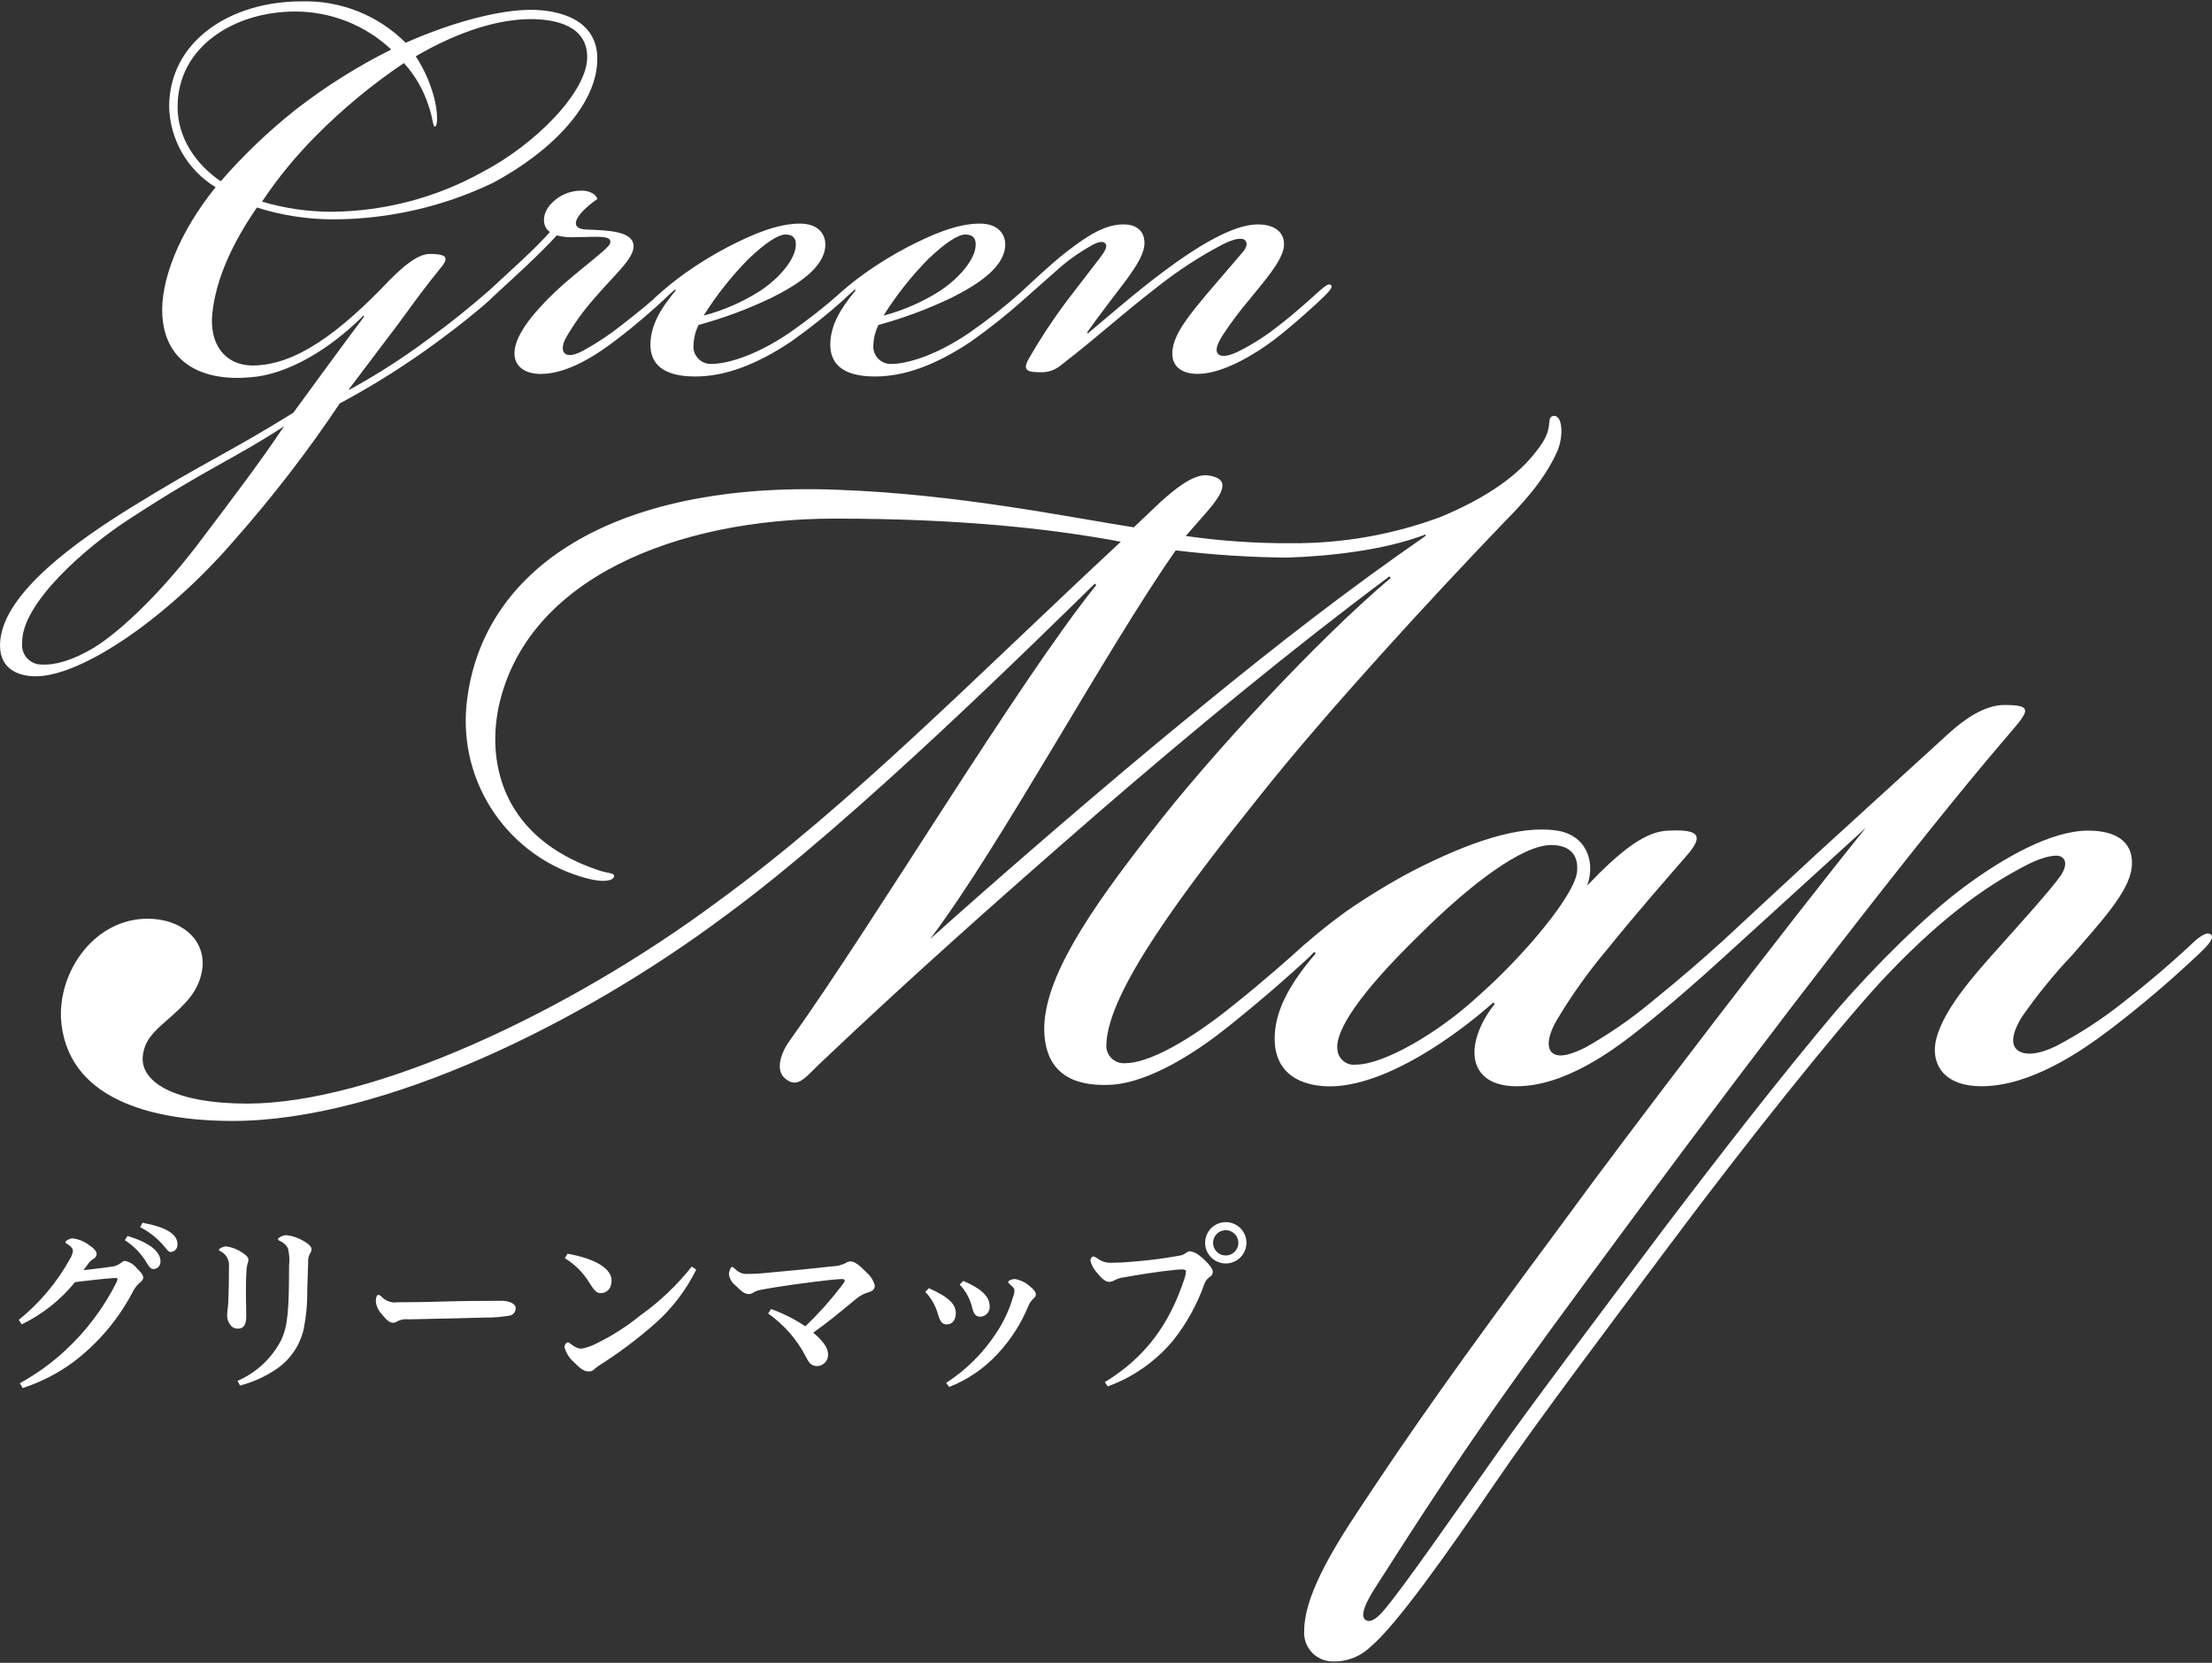 <svg enable-background="new 0 0 330 248" height="248" viewBox="0 0 330 248" width="330" xmlns="http://www.w3.org/2000/svg"><rect x="0" y="0" width="330" height="248" fill="#333333" stroke="none"/><path d="m73.49 27.296c-7.437 3.556-15.574 5.408-23.817 5.419-3.847-.005-7.672-.6-11.34-1.766-3.656 5.293-6.172 10.712-6.678 15.997-.377 4.41 1.896 7.433 5.796 7.561 6.678.126 13.482-5.165 20.665-12.725 2.014-2.014 4.157-3.91 6.043-3.91 2.394 0 2.9.505 1.639 2.014-2.268 2.773-3.91 5.038-6.302 8.317l-7.426 9.831v.126c4.166-2.275 8.165-4.844 11.968-7.687 3.274-2.394 5.925-4.536 8.818-7.055.755-.629 1.388-1.26 1.766-.883.251.254-.128.883-1.639 2.27-1.511 1.388-4.787 4.029-7.561 6.043-4.679 3.461-9.605 6.576-14.737 9.323-4.752 7.103-9.972 13.879-15.627 20.286-9.953 11.591-22.805 20.409-29.732 20.409-2.645 0-5.672-1.134-5.293-5.291.634-7.298 11.593-14.985 19.534-19.899 11.21-6.93 14.235-7.939 24.186-14.111 2.014-2.77 8.569-11.717 10.583-14.363l-.118-.128c-5.168 5.168-11.469 8.825-16.888 9.201-7.181.626-12.599-2.145-13.103-9.072-.377-5.293 2.519-12.599 7.939-19.278-4.19-2.557-6.799-7.061-6.932-11.968-.001-9.956 9.328-15.75 19.655-15.75 5.839-.196 11.497 2.038 15.627 6.171 7.433-3.275 14.237-4.913 18.643-4.913s9.953 1.513 9.953 7.308c0 6.93-7.055 13.982-15.622 18.522m-54.054 50.023c-6.676 4.282-16.251 12.725-16.125 18.516-.212 1.584.901 3.042 2.485 3.254.137.019.276.027.415.025 2.014.118 4.662-.632 7.812-2.519 4.282-2.647 10.583-8.823 16.125-16.256 4.662-6.172 8.695-11.463 12.223-16.759-7.31 4.79-11.34 6.176-22.931 13.736m7.054-61.36c0 4.662 2.77 8.567 6.427 11.086 3.401-3.907 7.153-7.491 11.212-10.709 4.439-3.445 9.208-6.441 14.237-8.946-3.891-3.651-9.029-5.677-14.364-5.666-8.946 0-17.513 5.168-17.513 14.239m52.664-13.106c-4.534 0-10.455 1.639-17.133 5.544 1.361 2.077 2.343 4.381 2.897 6.802.502 2.522.254 3.656 0 3.656-.377.126-.251-1.008-1.008-3.151-.756-2.336-2.001-4.484-3.653-6.299-4.714 3.169-9.103 6.797-13.102 10.83-3.001 3.007-5.702 6.301-8.064 9.835 3.392 1.012 6.916 1.521 10.457 1.511 7.853-.073 15.562-2.11 22.426-5.925 7.939-4.159 15.625-11.968 15.625-17.135 0-4.662-4.662-5.67-8.444-5.67m9.568 41.583c-1.628 1.821-3.064 3.807-4.282 5.925-.629 1.134-.629 2.014-.126 2.394s1.385.251 2.768-.505c1.997-1.094 3.894-2.358 5.672-3.779 2.77-2.142 4.282-3.4 5.925-4.913.883-.88 1.639-1.26 1.889-1.008.379.377-.502 1.136-1.511 2.142-1.511 1.385-4.029 3.653-7.181 6.043-2.645 2.014-7.055 5.038-11.212 5.038-2.647 0-4.029-1.385-3.91-3.274.118-2.773 3.272-6.302 6.043-8.946 3.025-2.897 7.812-6.301 8.189-7.181.502-1.385-1.896-1.008-5.038-1.008-.973.072-1.952-.012-2.897-.251-1.011 1.132-2.77 2.897-4.787 4.787l-5.038 4.662c-1.134 1.008-1.636 1.26-1.889 1.008-.252-.251.118-.883 1.385-2.014l4.914-4.542c1.766-1.636 3.402-3.276 4.408-4.408-1.132-.757-1.257-2.519 0-4.029 1.198-1.392 2.954-2.178 4.79-2.142 1.008 0 2.14.505 2.266 1.26-.768.519-1.484 1.11-2.14 1.766-1.636 1.763-1.26 2.645.379 2.77 3.528.126 7.178.251 7.178 2.519-.001 1.895-3.026 4.409-5.795 7.686m29.099 5.164c2.683-1.857 5.25-3.875 7.689-6.043.757-.632 1.134-.757 1.383-.502.254.377-.249.88-1.006 1.636-2.523 2.251-5.173 4.356-7.939 6.301-5.293 3.528-9.953 5.163-14.237 5.163-4.662 0-6.806-1.763-6.678-5.038.128-2.519 1.26-4.787 3.779-7.81l-.122-.129-2.522 2.27c-.629.502-1.006.629-1.262.377-.249-.377.256-.883.76-1.385 1.471-1.359 3.026-2.622 4.659-3.781 1.974-1.392 4.037-2.654 6.176-3.779 3.653-1.889 7.433-3.528 10.833-3.528 2.902 0 3.91 1.763 3.784 3.402-.254 3.276-4.285 5.796-8.066 7.687-3.485 1.66-7.11 3.009-10.833 4.029-.457.901-.716 1.89-.757 2.9-.179 1.422.829 2.718 2.25 2.897.214.027.43.027.645 0 1.639 0 5.925-.883 11.465-4.662m-4.284-6.309c3.151-2.145 5.038-4.787 5.168-6.553.126-1.134-.379-1.763-1.511-1.763s-3.025 1.257-5.544 3.651c-2.526 2.562-4.766 5.393-6.678 8.441 3.036-.797 5.928-2.072 8.565-3.776m31.114 6.304c2.683-1.857 5.25-3.875 7.689-6.043.757-.632 1.134-.757 1.383-.502.254.377-.249.88-1.006 1.636-2.523 2.251-5.173 4.356-7.939 6.301-5.293 3.528-9.953 5.163-14.237 5.163-4.662 0-6.806-1.763-6.678-5.038.128-2.519 1.26-4.787 3.779-7.81l-.118-.129-2.522 2.27c-.629.502-1.006.629-1.262.377-.249-.377.256-.883.76-1.385 1.471-1.359 3.026-2.622 4.659-3.781 1.974-1.392 4.037-2.654 6.176-3.779 3.653-1.889 7.433-3.528 10.833-3.528 2.902 0 3.91 1.763 3.784 3.402-.254 3.276-4.285 5.796-8.066 7.687-3.485 1.66-7.11 3.009-10.833 4.029-.457.901-.716 1.89-.757 2.9-.179 1.422.829 2.718 2.25 2.897.214.027.43.027.645 0 1.639 0 5.925-.883 11.465-4.662m-4.287-6.309c3.151-2.145 5.038-4.787 5.168-6.553.126-1.134-.379-1.763-1.511-1.763s-3.025 1.257-5.544 3.651c-2.526 2.562-4.766 5.393-6.678 8.441 3.036-.797 5.927-2.072 8.565-3.776m34.521 9.204c.126-2.77 2.897-5.925 5.291-8.818l5.295-6.176c.5-.632.755-1.385.118-1.766-.636-.38-2.014.126-3.274.757-3.471 1.827-6.76 3.978-9.824 6.425-5.544 4.287-8.569 7.183-14.114 11.465-.899.796-2.077 1.204-3.276 1.134-1.766 0-2.645-.251-1.636-2.014 1.679-2.921 3.53-5.74 5.544-8.441l5.038-6.553c.883-1.134 1.132-1.766.883-2.142-.377-.505-1.134-.251-1.889.126-1.754.96-3.402 2.1-4.917 3.402l-5.416 4.79c-1.26 1.132-1.763 1.511-2.145 1.132-.249-.377.382-1.008 1.896-2.394 1.514-1.385 4.285-4.029 6.553-5.796 3.4-2.645 5.925-4.157 8.567-4.157 2.394 0 3.148 1.385 3.148 2.768 0 1.513-1.006 3.151-2.642 5.421-1.896 2.519-4.536 5.925-5.925 7.939l.126.126c3.025-2.519 7.181-6.176 11.591-9.451s9.953-6.802 13.733-6.802c2.645 0 4.159 1.257 3.91 3.4-.377 2.27-3.023 5.168-5.038 7.687-1.501 1.758-2.889 3.612-4.156 5.546-1.011 1.639-1.011 2.394-.505 2.77.629.502 2.014 0 3.023-.505 2.147-1.089 4.175-2.4 6.049-3.91 2.142-1.636 4.662-3.91 6.043-5.165 1.008-.883 1.385-1.008 1.636-.757s-.118.757-1.006 1.639c-1.134 1.132-4.913 4.536-7.561 6.553-2.519 1.889-7.433 5.036-11.34 5.036-2.394 0-3.91-1.132-3.779-3.274m-165.806 99.18c-.218-7.11 5.17-14.648 12.926-14.648 4.954 0 8.614 3.018 8.184 7.324-.43 3.448-2.584 5.387-4.74 7.324-1.942 1.724-3.665 3.016-4.096 5.387-.86 4.308 4.74 7.539 15.511 7.539 18.529 0 47.611-13.354 70.228-30.161 19.819-14.43 38.778-33.819 60.107-53.639-10.343-1.94-23.916-3.448-42.658-3.448-23.483 0-46.094 8.833-50.194 28.222-1.724 8.614.86 19.387 14.651 24.125 1.724.648 2.8.432 2.582 1.078s-1.724.86-4.092.218c-11.573-3.091-19.165-14.159-17.883-26.069 2.154-20.033 21.759-33.178 55.367-31.875 17.878.643 34.467 4.092 44.16 5.6l4.094-3.878c1.939-1.722 4.74-4.094 6.894-3.878 3.23.433 2.802 2.157-.216 5.602l-3.016 3.446c5.208.747 10.463 1.107 15.724 1.078 7.571.059 15.088-1.255 22.189-3.878 7.324-3.016 11.849-6.463 14.435-9.911 2.8-3.443 1.292-4.74 2.37-5.168 1.511-.433 1.724 3.016.648 5.384-1.292 2.802-3.23 5.818-8.184 10.77-10.341 10.775-25.849 27.576-35.976 40.288-11.202 14.002-22.837 29.298-23.052 37.27-.111 1.435.962 2.689 2.398 2.8.135.011.27.011.404 0 3.446 0 9.48-3.233 16.371-8.833 4.308-3.448 7.97-6.678 10.339-8.835 1.076-.858 1.942-1.722 2.587-1.076.43.646-.433 1.508-1.94 3.018-2.8 2.582-6.678 6.03-12.065 10.339-4.308 3.448-11.633 8.402-17.663 8.617-5.387.216-9.48-1.724-9.696-7.972-.216-7.754 6.678-17.881 15.943-29.728 8.615-11.202 24.773-28.652 35.758-37.918l-.216-.216c-14.435 10.772-29.083 22.837-43.3 35.116-16.375 14.219-28.867 25.422-41.146 37.052-2.587 2.37-3.663 4.308-5.602 2.8-1.722-1.292-.646-4.092.646-5.814 12.493-17.451 34.04-53.426 45.67-67.859l-.213-.216c-7.972 7.754-35.978 35.548-55.148 49.548-21.329 15.941-51.059 30.589-73.466 30.589-12.06 0-24.989-3.23-25.635-15.511m170.195-46.318c11.849-9.696 22.192-17.665 33.394-25.422v-.216c-6.248 2.37-14.219 3.23-20.681 3.448-5.546-.051-11.084-.41-16.589-1.078-10.554 15.081-26.069 43.948-36.622 57.953 8.405-7.541 25.64-22.622 40.5-34.686m69.797 18.527c4.524-.216 4.954.863 2.8 3.448-2.8 3.23-7.539 8.614-12.063 14.219-2.795 3.308-5.316 6.839-7.539 10.557-1.508 2.582-1.508 4.306-.648 4.954 1.076.86 3.23 0 4.954-.863 3.424-1.934 6.669-4.169 9.696-6.678 4.524-3.663 7.972-6.678 10.341-8.835 1.289-1.076 2.37-2.152 3.013-1.506s-.43 1.722-2.8 3.878c-2.8 2.584-7.97 7.11-12.06 10.339-4.311 3.448-11.419 8.617-18.529 8.617-4.094 0-6.033-1.94-6.246-4.524-.218-2.37 1.076-5.384 3.013-7.757l-.213-.213c-5.602 4.952-15.513 12.063-23.699 12.493-4.74.216-9.696-1.722-8.833-8.617.43-3.23 2.154-6.678 6.033-11.202l-.218-.216-2.8 2.584c-.86.646-1.506 1.078-1.936.646-.433-.646.646-1.936 3.013-4.092 2.068-1.831 4.225-3.556 6.465-5.17 3.179-2.206 6.488-4.221 9.907-6.033 8.4-4.306 15.941-6.892 21.543-6.03 4.306.648 5.816 4.524 4.524 8.187 5.175-5.386 8.833-8.186 12.282-8.186m-37.482 15.726c-8.835 8.615-12.495 14.219-12.065 17.019.162 1.356 1.392 2.322 2.748 2.161.018-.002.036-.005.052-.007 4.094 0 12.278-4.74 18.095-10.126 6.896-6.033 14.651-15.295 14.865-18.743.216-2.8-1.508-3.876-3.878-3.876-4.308 0-12.063 5.818-19.817 13.572m45.235 3.453c-1.724 1.506-2.8 2.584-3.448 1.94-.648-.645.863-2.154 3.018-4.096l14.648-13.569 19.605-17.881c2.37-2.154 5.384-4.308 8.402-4.308 4.74 0 3.448 1.078-.218 5.384-12.708 14.865-34.467 43.084-55.363 71.306-18.959 25.637-24.129 32.746-38.564 55.365-1.724 2.8-1.724 3.876-1.292 4.308.646.646 1.722 0 2.8-1.294 2.802-3.23 10.559-14.433 16.805-23.265 4.524-6.463 14.433-19.605 24.773-33.392 8.833-11.635 17.881-23.265 26.069-32.961 5.6-6.463 13.143-14.002 18.959-18.311 5.816-4.308 12.924-8.402 18.529-8.402 4.74 0 6.892 2.154 6.46 5.602-.43 3.66-4.954 8.4-8.833 12.924-2.741 2.895-5.262 5.991-7.541 9.263-1.724 2.802-1.506 4.311-.643 4.957 1.076.86 3.233.646 5.814-.646 3.5-1.837 6.818-4 9.911-6.463 3.876-3.016 7.11-5.818 9.908-8.402 1.076-1.076 2.584-2.37 3.23-1.724s-1.076 2.154-1.724 2.802c-4.18 3.96-8.566 7.697-13.139 11.196-4.524 3.448-12.065 8.617-19.389 8.617-5.384 0-7.324-3.016-6.894-6.246.646-4.524 5.6-10.126 9.48-14.435 3.448-3.876 7.757-8.615 9.265-10.772.86-1.292.86-2.37 0-2.8s-3.018.216-4.74 1.076c-6.894 3.448-14.002 8.833-22.405 17.883-6.678 7.324-19.819 23.699-31.235 38.992-9.48 12.708-19.605 26.069-26.069 35.548-6.896 10.124-14.651 21.111-18.526 24.341-1.657 1.616-3.948 2.407-6.248 2.157-2.219-.312-3.82-2.288-3.663-4.524 0-4.957 3.876-11.635 8.187-18.098 7.972-12.063 14.648-21.541 30.157-42.436 10.343-14.219 34.47-45.672 45.457-59.247zm-253.866 63.24c2.443-1.338 4.711-2.972 6.754-4.865 3.155-2.915 5.758-6.376 7.684-10.215.068-.134.114-.277.135-.425 0-.133-.107-.186-.293-.186h-.133c-1.917.133-3.697.346-5.905.611-2.159 2.658-4.874 4.81-7.954 6.304l-.453-.665c3.121-2.514 5.723-5.614 7.659-9.124.213-.341.358-.72.425-1.117 0-.237-.077-.56-.692-.984-.265-.188-.425-.237-.425-.346 0-.265.665-.585 1.066-.585.902.102 1.758.451 2.473 1.011.611.372 1.117.904 1.117 1.276.004.326-.18.626-.474.769-.288.174-.542.401-.748.667-.213.293-.397.585-.744 1.011 1.436-.162 3.3-.374 4.071-.505.542-.033 1.062-.229 1.492-.559.265-.184.425-.319.583-.319.692.123 1.316.492 1.757 1.039.558.532 1.011 1.066 1.011 1.41 0 .372-.16.505-.611.904-.425.389-.769.859-1.011 1.383-2.151 4.076-5.177 7.627-8.86 10.399-2.281 1.668-4.814 2.962-7.503 3.832zm16.067-21.966c3.218.982 4.916 2.285 4.916 3.801.031.574-.387 1.072-.957 1.141-.399 0-.585-.107-1.037-.822-.813-1.411-1.953-2.607-3.325-3.486zm2.234-1.968c3.537.665 5.214 1.703 5.214 3.192.062.585-.364 1.11-.949 1.172-.002 0-.006.001-.008.001-.29 0-.399-.082-.851-.639-1.018-1.276-2.296-2.32-3.75-3.062zm15.424 10.447c0 1.143.053 2.289.053 3.436 0 1.359-.372 1.915-1.276 1.915-.479-.002-.922-.254-1.171-.662-.307-.433-.448-.961-.399-1.489 0-.374.133-1.146.16-1.731.079-1.755.107-3.588.107-5.396.088-.97-.446-1.891-1.331-2.299-.079-.053-.133-.079-.162-.133-.024 0-.024-.026-.024-.053s.024-.079.107-.135c.288-.229.642-.359 1.011-.37.86.118 1.68.437 2.394.931.611.372.904.744.904 1.037.002.22-.043.438-.133.639-.096.338-.149.686-.16 1.037-.053.957-.079 2.021-.079 3.272m-1.251 13.14c2.794-1.207 5.087-3.343 6.492-6.043.955-2.021 1.197-4.147 1.197-11.173.102-.873.038-1.757-.186-2.607-.277-.482-.709-.857-1.224-1.066-.162-.079-.237-.16-.237-.237s.056-.16.186-.237c.31-.226.683-.357 1.066-.372.892.105 1.753.396 2.526.851.771.425 1.22.878 1.22 1.224-.006.25-.089.491-.237.692-.207.383-.301.816-.268 1.25-.024.453-.051 1.808-.13 4.229.026 1.939-.153 3.874-.534 5.774-.569 2.48-2.072 4.646-4.199 6.043-1.62 1.081-3.41 1.882-5.295 2.37zm23.934-11.727c1.011 0 3.247 0 6.754-.107 2.473-.079 6.49-.107 8.777-.107 1.09 0 2.024.474 2.024 1.037.047.557-.332 1.062-.88 1.171-1.238.21-2.494.308-3.75.293-2.793.079-5.984.16-11.359.265-.587-.077-1.184.034-1.703.319-.169.124-.376.19-.585.186-.556 0-1.011-.425-1.729-1.329-.481-.51-.78-1.165-.851-1.862 0-.372.107-.957.321-.957.196-.004.383.084.505.237.626.685 1.556 1.006 2.471.853m44.506-4.866c-1.533 3.109-3.669 5.884-6.28 8.165-2.576 2.26-5.325 4.313-8.221 6.144-.249.154-.48.333-.692.534-.222.246-.545.374-.876.346-.667 0-1.276-.455-2.184-1.385-.681-.598-1.172-1.384-1.41-2.258 0-.293.295-.692.481-.692s.37.158.797.474c.355.27.78.434 1.224.474.856-.162 1.681-.456 2.447-.871 2.256-1.115 4.381-2.48 6.332-4.069 2.904-2.062 5.5-4.524 7.713-7.315zm-19.206-2.37c4.364.769 6.572 2.314 6.572 3.99 0 1.25-.718 1.889-1.652 1.889-.69 0-1.066-.639-1.673-1.569-.906-1.489-2.157-2.74-3.646-3.646zm30.376 8.248c1.801.647 3.517 1.513 5.107 2.58 1.894-1.803 3.646-3.752 5.24-5.825.56-.72.641-.829.641-1.037 0-.107-.213-.188-.425-.188-.16 0-1.039.056-1.777.135-3.274.37-7.37.904-10.561 1.516-.268.066-.527.165-.771.293-.214.185-.488.288-.771.293-.532 0-.904-.186-2.022-1.303-.524-.403-.869-.997-.957-1.652 0-.399.265-1.09.453-1.09.16 0 .263.135.583.399.483.482 1.16.718 1.838.641h.319c.532 0 .829-.028 1.596-.079 4.016-.348 8.487-.797 10.482-1.037.726-.005 1.443-.166 2.101-.474.223-.167.493-.261.771-.268.639 0 1.383.611 2.37 1.622.608.514 1.044 1.202 1.25 1.971 0 .558-.346.829-.878.983-.7.203-1.352.546-1.915 1.011-2.635 2.181-4.176 3.458-6.383 5.027 1.753 1.516 2.208 2.449 2.208 3.274.023.906-.677 1.667-1.581 1.722-1.011 0-1.303-.56-1.753-1.436-1.327-2.558-3.254-4.758-5.614-6.412zm23.538-3.111c3.031 1.354 4.016 2.421 4.016 3.724 0 1.037-.534 1.678-1.332 1.678-.662 0-.955-.319-1.303-1.41-.337-1.289-.995-2.472-1.915-3.436zm2.577 14.125c2.972-1.917 5.509-4.438 7.445-7.396 1.117-1.658 1.969-3.48 2.526-5.4.137-.319.211-.662.213-1.011 0-.265-.237-.505-.558-.797-.213-.213-.372-.293-.372-.425 0-.213.505-.453.987-.453.763.115 1.48.437 2.072.931.692.532 1.066.985 1.066 1.329 0 .237-.056.399-.374.667-.325.303-.578.674-.742 1.088-1.077 2.622-2.619 5.028-4.55 7.101-2.01 2.191-4.493 3.894-7.261 4.977zm2.556-15.215c2.819 1.224 3.936 2.394 3.936 3.776.066.799-.527 1.5-1.326 1.566-.011.001-.02.001-.031.002-.614 0-.957-.237-1.224-1.224-.295-1.339-.95-2.571-1.896-3.564zm21.115 15.109c6.067-3.723 9.655-8.62 11.918-15.562.111-.316.173-.648.186-.984 0-.16-.133-.265-.611-.265-.237 0-.532.024-.931.053-2.872.29-5.721.769-7.662 1.117-.531.053-1.046.214-1.513.474-.22.124-.466.197-.718.213-.641 0-1.252-.611-2.077-1.649-.353-.447-.605-.963-.742-1.516v-.058c0-.263.237-.583.45-.583.281.096.542.241.774.425.531.364 1.165.549 1.808.53 1.915 0 3.855-.211 5.745-.399 1.596-.186 3.404-.45 4.74-.711.274-.068.527-.196.745-.374.181-.146.405-.23.639-.237.533.108 1.03.352 1.439.711.904.694 1.915 1.808 1.915 2.314.014.297-.128.581-.374.748-.408.254-.717.637-.878 1.09-1.072 3.05-2.645 5.9-4.654 8.433-2.588 3.113-5.958 5.48-9.764 6.86zm21.123-20.783c0 1.702-1.379 3.081-3.081 3.081s-3.081-1.379-3.081-3.081c0-1.699 1.375-3.077 3.074-3.081 1.697-.008 3.08 1.36 3.088 3.057zm-4.977 0c-.001 1.043.844 1.89 1.886 1.891 1.043.001 1.89-.844 1.891-1.886.001-1.043-.844-1.89-1.886-1.891-.001 0-.001 0-.002 0-1.04.004-1.883.846-1.889 1.886" fill="#fff"/></svg>